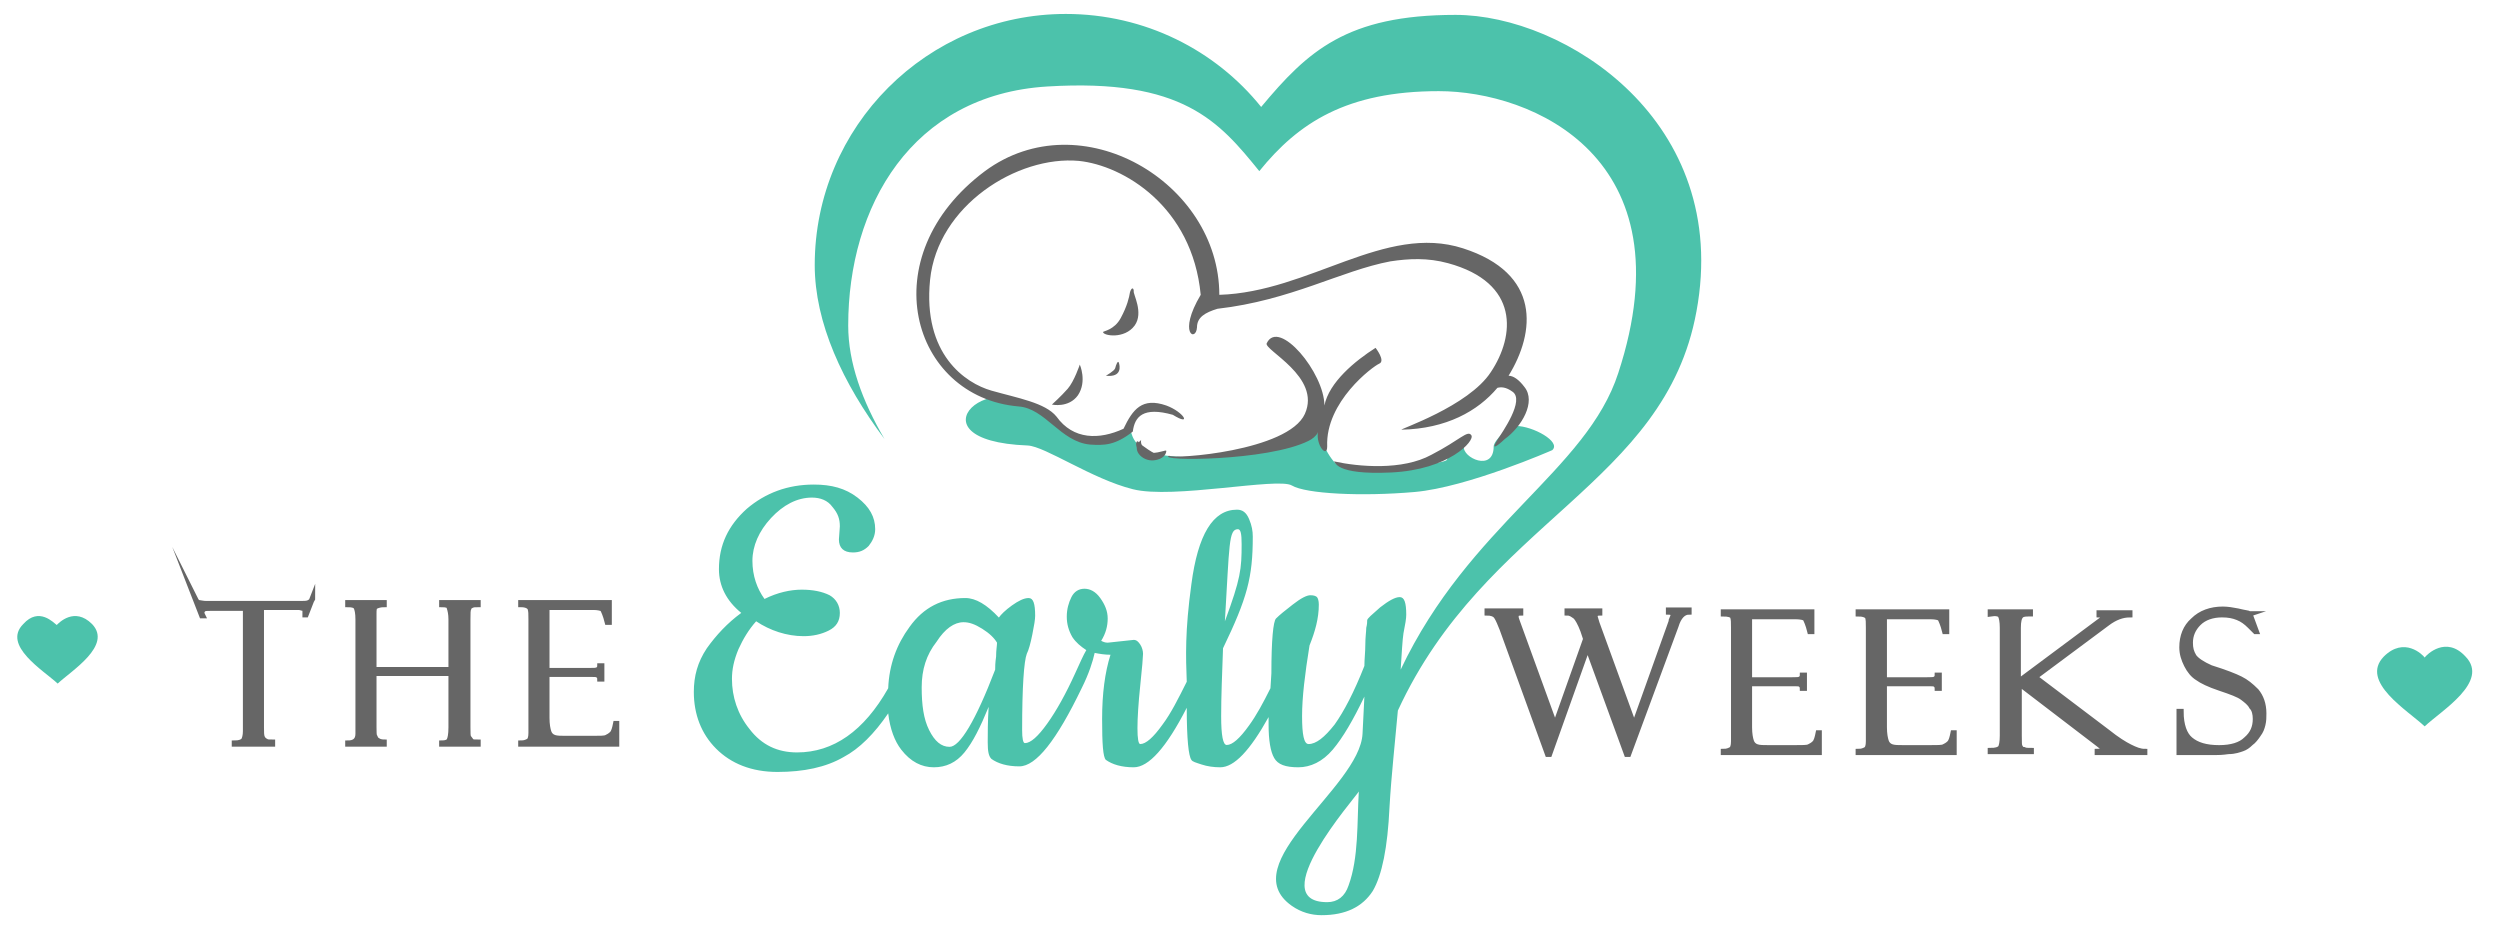 <svg enable-background="new 0 0 268.8 100" viewBox="0 0 268.8 100" xmlns="http://www.w3.org/2000/svg"><path clip-rule="evenodd" d="m182.4 33.5c3.8-20.5-14.2-31.9-25.9-31.9s-15.9 3.9-20.9 9.9c-4.9-6.1-12.5-10-21-10-14.9 0-27 12.1-27 27 0 6.2 3 12.7 7.5 18.7-2.4-4.1-3.9-8.2-3.9-12.2 0-12.8 6.8-24.8 21.4-25.7s18.5 3.8 22.8 9.1c4.2-5.2 9.4-8.6 19.3-8.6 10 0 26.9 7.1 19.3 30.3-3.4 10.5-16 16.3-23.4 31.9.1-1.6.2-3.3.3-3.9.2-1 .3-1.6.3-2 0-1.3-.2-1.9-.7-1.9s-1.2.4-2.1 1.1c-.9.8-1.4 1.2-1.4 1.4s0 .4-.1.8c0 .4-.1 1-.1 1.8s-.1 1.6-.1 2.3c-1.1 2.8-2.2 4.9-3.2 6.3-1.1 1.4-2 2.1-2.8 2.1-.5 0-.7-1-.7-3s.3-4.5.8-7.6c.6-1.5 1-2.9 1-4.4 0-.4-.1-.7-.2-.8s-.3-.2-.7-.2-1 .3-1.9 1-1.4 1.1-1.8 1.5c-.3.3-.5 2.3-.5 5.9l-.1 1.6c-.8 1.6-1.5 2.9-2.3 4-1 1.4-1.8 2.1-2.4 2.1-.4 0-.6-1-.6-3.1s.1-4.5.2-7.3c2.6-5.4 3.2-7.6 3.2-12 0-.6-.1-1.2-.4-1.9s-.7-1-1.3-1c-2.6 0-4.2 2.7-4.9 8-.7 5.1-.6 7.8-.5 10.5-.9 1.8-1.7 3.4-2.6 4.6-1 1.4-1.8 2.1-2.4 2.1-.2 0-.3-.6-.3-1.7s.1-2.7.3-4.6.3-3.1.3-3.4-.1-.7-.3-1-.4-.5-.7-.5l-2.8.3c-.3 0-.5-.1-.7-.2.5-.8.7-1.6.7-2.4s-.3-1.5-.8-2.2-1.1-1-1.7-1-1.1.3-1.4.9-.5 1.3-.5 2.1.2 1.5.6 2.2c.4.6.9 1 1.5 1.4-.3.5-.7 1.4-1.2 2.5-1 2.2-2 4-3 5.4s-1.8 2.1-2.4 2.1c-.2 0-.3-.5-.3-1.4 0-4.7.2-7.4.5-8.2.2-.4.4-1.1.6-2.1s.3-1.6.3-2c0-1.3-.2-1.9-.7-1.9s-1.1.3-1.8.8-1.2 1-1.4 1.3c-1.3-1.4-2.5-2.1-3.6-2.1-2.5 0-4.5 1-6 3.1-1.4 1.9-2.2 4.1-2.3 6.6-2.6 4.6-5.9 6.9-9.8 6.9-2.1 0-3.8-.8-5.1-2.5-1.3-1.6-1.9-3.5-1.9-5.4 0-1 .2-2 .7-3.2.5-1.1 1.1-2.1 1.9-3 1.5 1 3.3 1.6 5.1 1.6 1 0 1.9-.2 2.7-.6s1.2-1 1.2-1.9c0-.8-.4-1.5-1.1-1.9-.8-.4-1.8-.6-3-.6s-2.6.3-4 1c-.8-1.1-1.3-2.5-1.3-4.1s.7-3.2 2-4.6 2.8-2.2 4.4-2.2c.9 0 1.7.3 2.2 1 .6.7.8 1.3.8 2.1l-.1 1.4c0 .9.5 1.4 1.5 1.4.7 0 1.2-.2 1.7-.7.4-.5.7-1.1.7-1.8 0-1.3-.6-2.4-1.9-3.4s-2.8-1.4-4.7-1.4c-2.8 0-5.2.9-7.2 2.6-2 1.8-3 3.9-3 6.5 0 1.8.8 3.4 2.4 4.7-1.5 1.1-2.7 2.4-3.7 3.8-1 1.5-1.4 3-1.4 4.7 0 2.4.8 4.5 2.4 6.1s3.8 2.5 6.6 2.5 5.2-.5 7.1-1.6c1.7-.9 3.3-2.5 4.8-4.7.2 1.7.7 3 1.4 3.9 1 1.3 2.2 1.9 3.5 1.9s2.4-.5 3.3-1.6 1.7-2.7 2.6-4.9c-.1 1.6-.1 2.9-.1 3.8 0 1 .1 1.5.4 1.8.7.5 1.7.8 3 .8 1.8 0 4-2.8 6.7-8.4.8-1.6 1.2-2.9 1.4-3.8.5.1 1.1.2 1.7.2-.6 1.9-.9 4.2-.9 6.9s.1 4.1.4 4.4c.7.5 1.7.8 3 .8 1.6 0 3.5-2.1 5.7-6.4 0 3.4.2 5.2.5 5.6.1.2.5.3 1.1.5s1.3.3 2 .3c1.5 0 3.2-1.8 5.2-5.4v.8c0 1.7.2 2.9.6 3.6s1.2 1 2.6 1c1.3 0 2.6-.6 3.7-1.9s2.2-3.2 3.4-5.7l-.2 4c-.3 5.8-14 14-7.6 18.5 1 .7 2.1 1 3.2 1 2.6 0 4.4-.9 5.5-2.6 1-1.7 1.6-4.7 1.8-9 .2-3.5.6-7 .9-10.4 9.4-20.4 28.7-24.3 32.1-42.9zm-78.8 33.4c.6 0 1.2.2 2 .7s1.3 1 1.6 1.5c0 .3-.1.8-.1 1.5-.1.7-.1 1.1-.1 1.4-2.1 5.5-3.8 8.3-4.9 8.3-.9 0-1.6-.6-2.2-1.8s-.8-2.7-.8-4.6.5-3.5 1.6-4.9c.9-1.4 1.9-2.1 2.9-2.1zm29.9-8.4c0 2.7-.1 3.7-1.8 8.3.5-8.3.4-9.9 1.4-9.9.3 0 .4.5.4 1.6zm12.6 26.6c-.2 3.3 0 7.1-1.1 10.1-.4 1.2-1.2 1.8-2.3 1.8-6.9 0 3-11.2 3.4-11.9z" fill="#4cc2ab" fill-rule="evenodd"/><path d="m88.1 66.9c0-.4-.3-.7-.8-1s-1.2-.4-1.9-.4-1.4.2-2.1.5c1.1 1 2.4 1.6 3.8 1.6.3 0 .5-.1.7-.2.2-.3.3-.4.3-.5z" fill="#4cc2ab"/><g clip-rule="evenodd" fill-rule="evenodd"><path d="m260.7 70.7c.2-.3 2.3-2.4 4.4-.1 2.6 2.7-2.6 5.8-4.4 7.5-1.8-1.7-7-4.8-4.4-7.5 2.2-2.2 4.2-.2 4.4.1z" fill="#4cc2ab"/><path d="m6.1 67.2c.2-.2 1.9-2 3.8-.1 2.2 2.3-2.2 5-3.7 6.4-1.5-1.4-6-4.1-3.7-6.4 1.7-1.9 3.3-.1 3.6.1z" fill="#4cc2ab"/><path d="m112.7 45c3.5 4 8.2 1.6 8.7 1.3.4-.3-.1 1.2 2 2.2 2.1.9 7 .7 8.4.6s9.9-2.6 9.9-2.6 1.2 3.1 2.3 3.6c1.2.5 10.4 0 11.5-.6.2-.1.1-.6.4-.7.2-.1 1.5-1.1 1.5-.8-.2 1.2 3.2 2.8 3.2 0 0-.6 1.6-2.2 2.4-2.2 1.8 0 4.9 1.7 3.9 2.6 0 0-9.1 4-14.8 4.5s-11.7.2-13.2-.7-12.8 1.5-17.1.4c-4.4-1.1-9.4-4.6-11.3-4.7-13.3-.5-3.5-9.4 2.2-2.9z" fill="#4cc2ab"/><path d="m116.1 39.2s-.6 1.8-1.3 2.6-1.7 1.7-1.7 1.7 1.8.4 2.8-1c1-1.5.2-3.3.2-3.3zm8.1 9.6s-1.4-.8-1.8-1.3c-.4-.4-.6 1.7 1.8 1.3zm36.8-7.1c-2.1 2.5-5.5 4.4-10.3 4.5-.4 0 7.2-2.5 9.6-6.2 2.6-3.9 3.1-9.6-4.6-11.7-2.2-.6-4.2-.5-6.2-.2-5.3 1-10.7 4.2-18.6 5.1-1.3.4-2.2.9-2.2 2-.1 1.6-2.1.7.4-3.5-.9-9.5-8.3-13.9-13.1-14.4-6.6-.6-15.2 4.8-16 12.8s3.8 11.1 6.6 11.9 5.8 1.3 7 2.8c1.8 2.5 4.6 2.5 7.2 1.3 1-2.1 2-3.4 4.6-2.5 1.9.7 2.8 2.3.7 1-3.2-.9-4.1.2-4.3 1.8-1.9 1.5-3.1 1.5-4.6 1.4-3.2-.3-4.8-3.9-7.7-4.1-11.5-1-15.9-16.1-3.6-25.3 10.3-7.6 25.2 1.2 25.2 13.3 9.7-.3 17.8-7.7 26.2-5s7.8 9 4.9 13.7c.5 0 1.1.4 1.7 1.2 1.3 1.6-.3 4.3-2.1 5.6-.1.1-1.8 1.7-.8.1.5-.8 3-4.3 1.6-5.2-.7-.5-1.2-.5-1.6-.4zm-42.1-1.3c1.8.2 1.5-1.1 1.4-1.4s-.3.2-.4.6c-.1.3-1 .8-1 .8zm24.5 9.2c.2 0 0 1.5 6.2 1.2s9-3.4 8.6-4-1.2.5-4.3 2.1c-3.1 1.7-7.8 1.3-10.5.7zm4.5-12.2c-2.2 1.4-5 3.7-5.5 6.2 0-3.5-4.9-9.4-6.2-6.7-.4.7 5.9 3.6 4.1 7.6s-14.1 4.9-14.6 4.5c-1.4.6 10.6.6 15-1.6.4-.2.8-.5 1-.9-.2 1.4 1 2.8 1 1.5-.2-4.8 4.9-8.6 5.6-8.9s-.4-1.7-.4-1.7zm-29.3-1.7c0 .4 2.3.8 3.4-.7 1-1.4-.2-3.4-.1-3.7 0-.3-.2-.5-.4.1-.1.6-.3 1.5-1 2.8s-1.9 1.4-1.9 1.5z" fill="#666"/><path d="m122.7 47.3c-.1.2.1 1.4 1.1 1.4s1.6-.4 1.6-.2-.2.9-1.4 1-2.5-1.2-1.3-2.2z" fill="#666"/></g><path d="m33.6 64.3-.7 1.8h-.1c0-.1 0-.3 0-.4 0-.2-.1-.3-.2-.3s-.3-.1-.5-.1h-4v12.9c0 .5 0 .9.1 1.1s.2.3.4.4c.1.1.4.1.7.1v.2h-4.1v-.1c.5 0 .8-.1 1-.3.1-.2.2-.5.2-1v-13.2h-3.8c-.4 0-.6 0-.7.1-.1 0-.2.2-.2.3s0 .2.1.4h-.1l-.7-1.8c.1.2.2.4.4.4.1 0 .4.1.8.1h10.1c.4 0 .7 0 .9-.1s.3-.2.4-.4zm14.9 8.1h-8.3v5.8c0 .5 0 .9.1 1 .1.2.1.3.3.4.1.1.4.2.7.2v.2h-3.9v-.1c.7 0 1.1-.3 1.1-1v-12.3c0-.7-.1-1.1-.2-1.3s-.4-.3-.9-.3v-.2h3.9v.2c-.4 0-.7.1-.9.2s-.2.4-.2.8v6h8.3v-5.4c0-.6-.1-1-.2-1.3 0-.2-.3-.3-.8-.3v-.2h3.9v.2c-.3 0-.5 0-.7.1s-.3.2-.3.3c-.1.2-.1.5-.1 1.2v11.6c0 .6 0 1 .1 1.1s.2.3.3.4.4.1.7.1v.2h-3.9v-.1c.4 0 .7-.1.8-.3s.2-.6.2-1.4zm7.5-7.4v-.2h9.5v2.1h-.2c-.2-.8-.4-1.2-.5-1.4-.1-.1-.5-.2-1-.2h-5v6.8h4.6c.5 0 .7 0 .9-.1.1-.1.2-.2.2-.4h.2v1.4h-.2c0-.2-.1-.3-.2-.4s-.4-.1-.7-.1h-4.8v4.7c0 .7.1 1.2.2 1.5s.3.5.6.6.7.1 1.3.1h2.7c.9 0 1.4 0 1.6-.1s.4-.2.6-.4.3-.6.4-1.1h.1v2.2h-10.3v-.1c.4 0 .6-.1.8-.2s.3-.4.3-.9v-12.2c0-.6 0-.9-.1-1.2-.1-.2-.4-.4-1-.4z" fill="#666" stroke="#666" stroke-miterlimit="22.926" stroke-width=".567"/><path d="m175.1 81.1h-.2l-4.2-11.5-4.1 11.5h-.2l-4.9-13.5c-.2-.5-.4-1-.6-1.3s-.6-.4-1-.4v-.2h3.6v.2c-.3 0-.5.1-.5.4 0 .2.1.4.2.7l4 11 3.3-9.3-.3-.9c-.3-.8-.6-1.3-.8-1.5-.3-.2-.5-.4-.9-.4v-.2h3.5v.2c-.3 0-.5.1-.5.4 0 .1.1.3.2.7l4 11 4-11.2s0 0 0-.1l.2-.5c0-.3-.2-.4-.5-.4v-.2h2.2v.2c-.6 0-1.1.5-1.4 1.5zm10.2-15.1v-.2h9.5v2.1h-.2c-.2-.8-.4-1.2-.5-1.4-.1-.1-.5-.2-1-.2h-5v6.8h4.6c.5 0 .7 0 .9-.1.1-.1.2-.2.2-.4h.2v1.4h-.2c0-.2-.1-.3-.2-.4s-.4-.1-.7-.1h-4.8v4.7c0 .7.1 1.2.2 1.5s.3.5.6.6.7.1 1.3.1h2.7c.9 0 1.4 0 1.6-.1s.4-.2.6-.4.3-.6.4-1.1h.1v2.1h-10.3v-.1c.4 0 .6-.1.8-.2s.3-.4.3-.9v-12.2c0-.6 0-.9-.1-1.2-.1-.2-.5-.3-1-.3zm14.5 0v-.2h9.5v2.1h-.2c-.2-.8-.4-1.2-.5-1.4-.1-.1-.5-.2-1-.2h-5v6.8h4.6c.5 0 .7 0 .9-.1.1-.1.2-.2.2-.4h.2v1.4h-.2c0-.2-.1-.3-.2-.4s-.4-.1-.7-.1h-4.8v4.7c0 .7.1 1.2.2 1.5s.3.5.6.6.7.1 1.3.1h2.7c.9 0 1.4 0 1.6-.1s.4-.2.6-.4.3-.6.4-1.1h.1v2.1h-10.3v-.1c.4 0 .6-.1.8-.2s.3-.4.3-.9v-12.2c0-.6 0-.9-.1-1.2-.2-.2-.5-.3-1-.3zm14.2-.2h4.3v.2c-.5 0-.8 0-1 .2s-.3.6-.3 1.3v5.8l9-6.7c.2-.1.3-.2.3-.3s-.2-.2-.6-.2v-.2h3.3v.2c-.8 0-1.6.3-2.4.9l-7.8 5.8 7.8 5.9c1 .8 1.8 1.3 2.4 1.6s1.1.5 1.6.5v.1h-5.1v-.1c.5 0 .7-.1.7-.2s-.2-.3-.6-.6l-8.5-6.5v5.6c0 .7 0 1.1.1 1.2.1.2.2.3.4.3.2.1.4.1.8.1v.1h-4.4v-.1c.6 0 .9-.1 1.1-.3.1-.2.2-.6.2-1.3v-11.6c0-.7-.1-1.1-.2-1.3s-.5-.3-1.1-.2zm27.9.2.7 1.9h-.1s-.2-.2-.6-.6-.8-.7-1.3-.9-1-.3-1.7-.3c-1 0-1.9.3-2.5.9s-.9 1.3-.9 2.1c0 .6.1 1 .4 1.5.3.4.9.8 1.8 1.2 1.6.5 2.6.9 3.2 1.2s1.1.7 1.7 1.3c.5.6.8 1.4.8 2.4 0 .4 0 .8-.1 1.2s-.2.7-.5 1.1c-.2.3-.5.7-.8.9-.3.3-.6.5-.9.6s-.8.3-1.5.3c-.7.1-1.1.1-1.3.1h-4v-4.4h.2c0 1.5.4 2.5 1 3 .7.6 1.7.9 3.1.9 1.3 0 2.3-.3 2.9-.9.7-.6 1-1.3 1-2.2 0-.5-.1-1-.4-1.3-.2-.4-.6-.7-1-1s-1.2-.6-2.4-1-2-.8-2.4-1.1c-.5-.3-.9-.8-1.2-1.4s-.5-1.2-.5-1.9c0-1.2.4-2.2 1.2-2.9.8-.8 1.9-1.2 3.2-1.2.5 0 1.1.1 1.6.2.8.2 1.1.2 1.3.3-.1 0-.1 0 0 0z" fill="#666" stroke="#666" stroke-miterlimit="22.926" stroke-width=".567"/></svg>